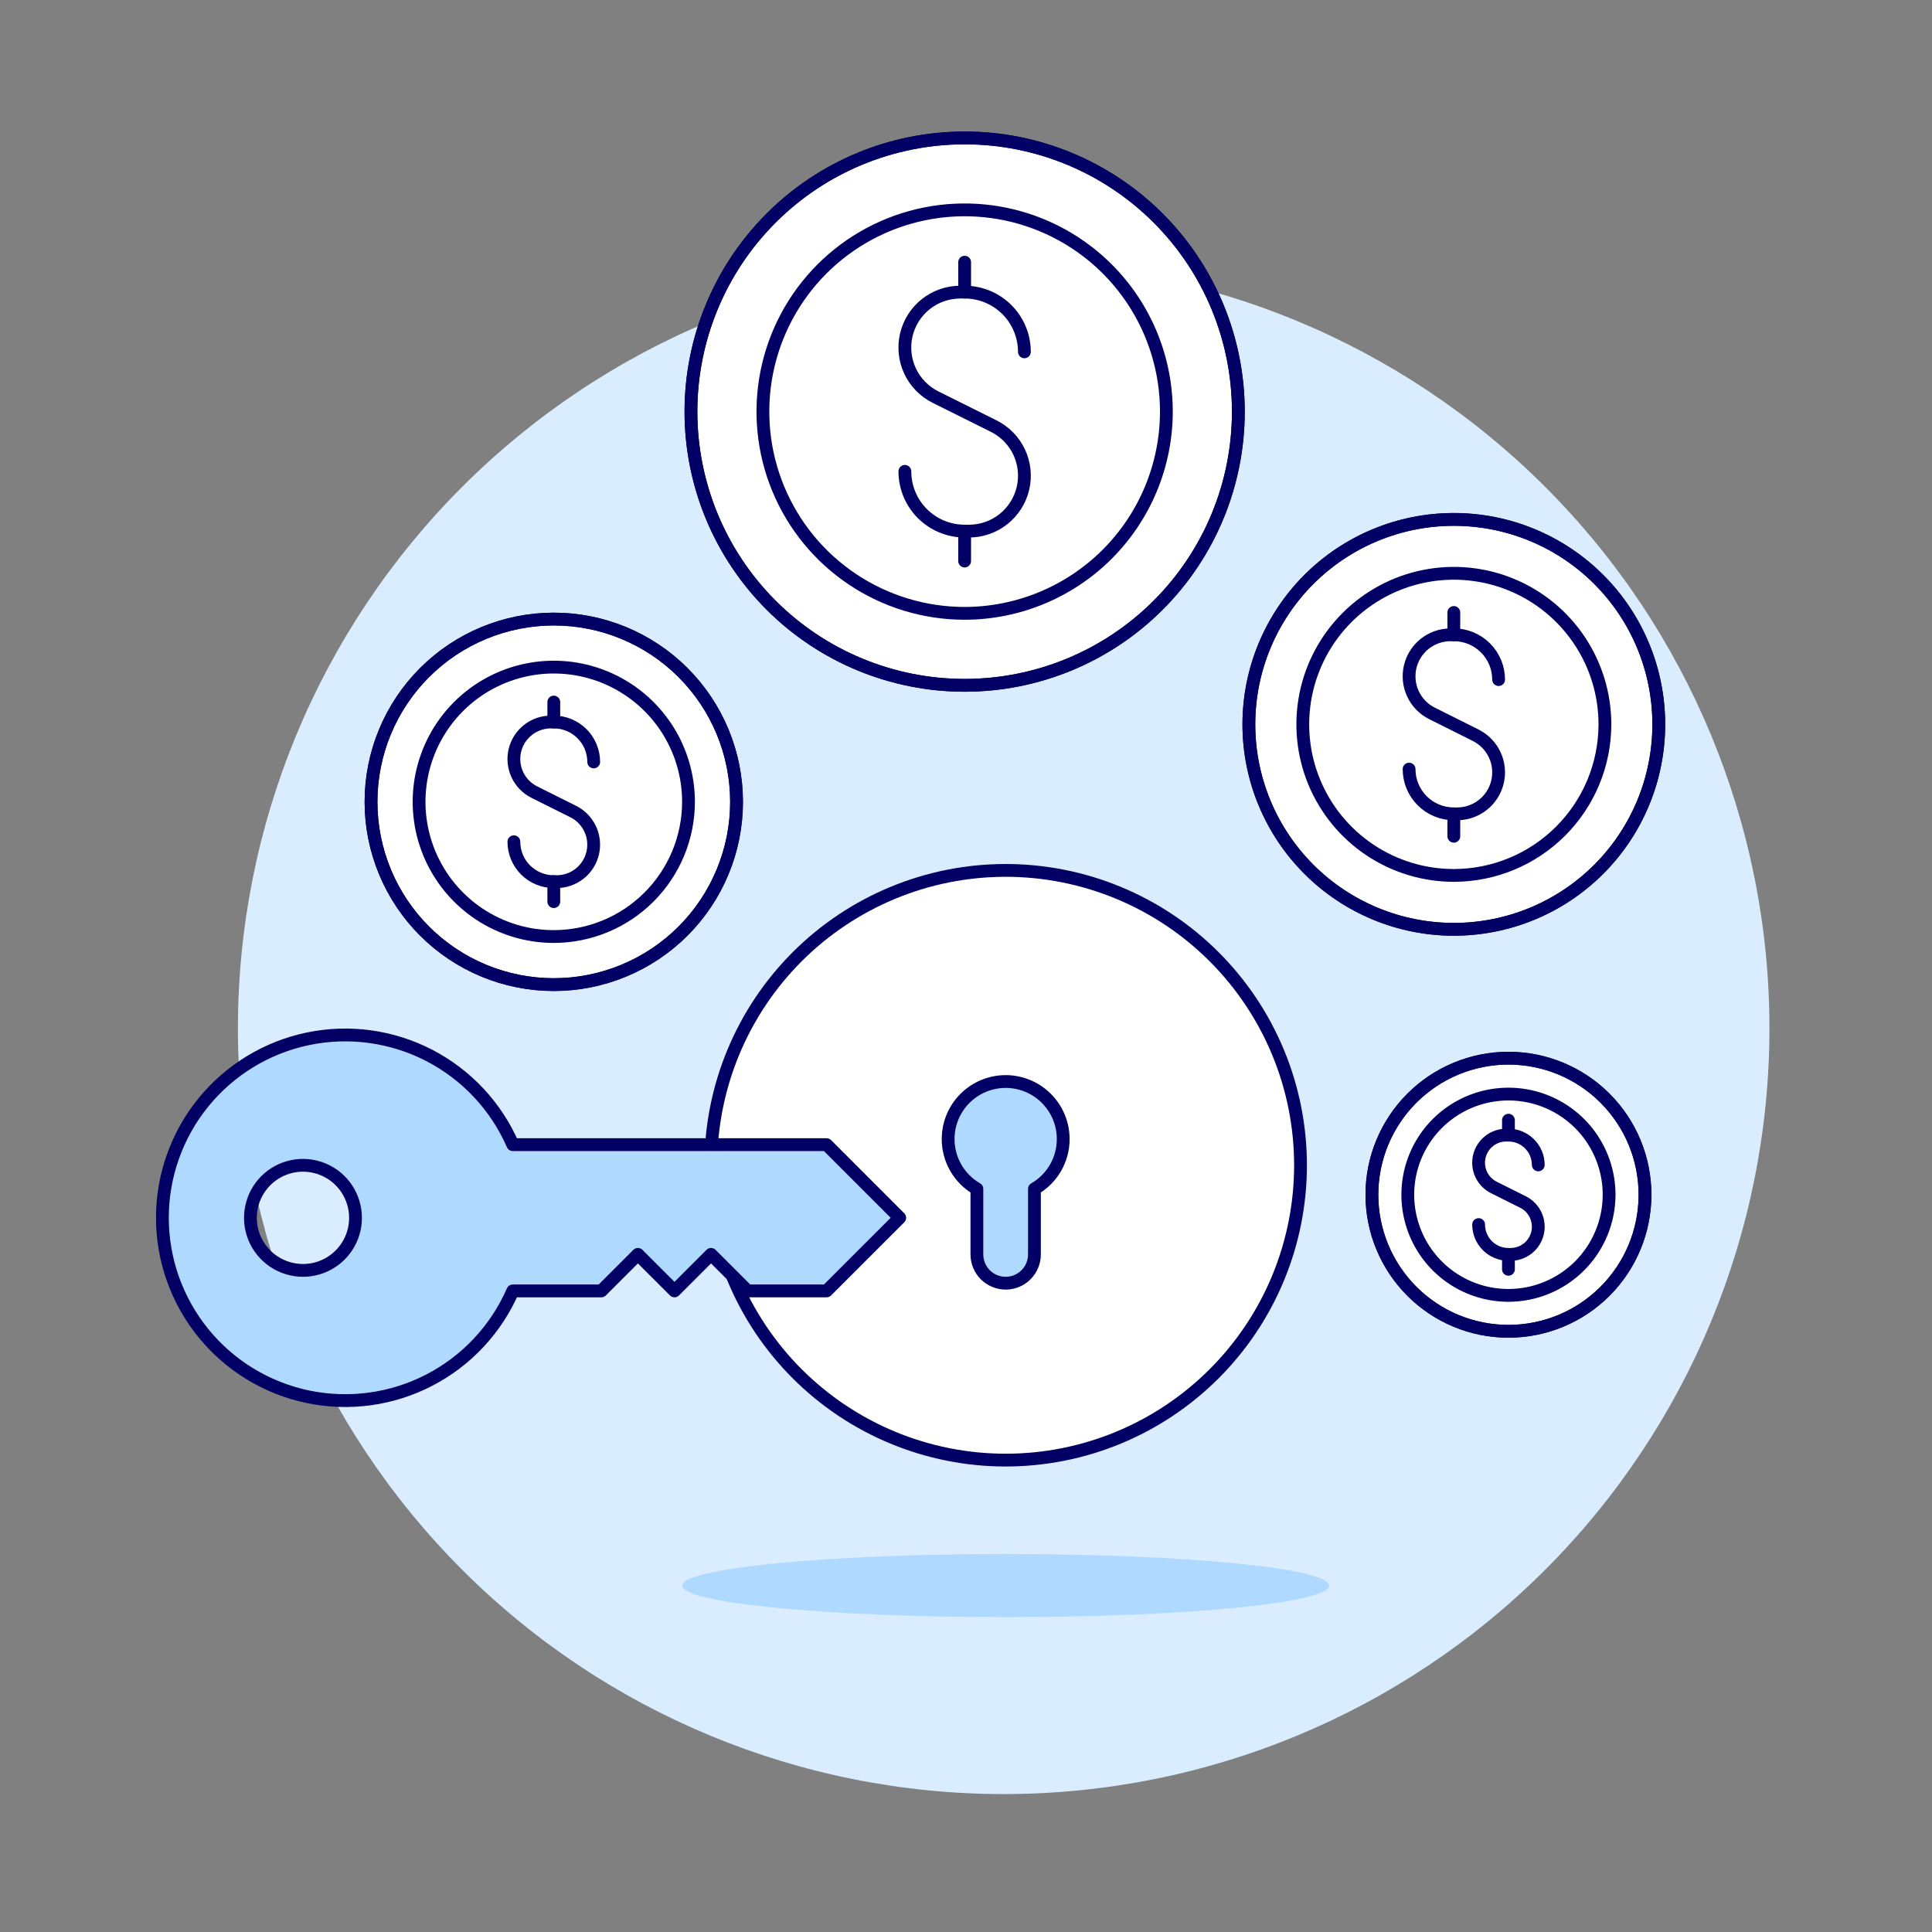 <svg width="151" height="151" viewBox="0 0 151 151" fill="none" xmlns="http://www.w3.org/2000/svg">
<rect x="0" y="0" width="151" height="151" fill="#808080" stroke="none"/>
<path d="M18.595 80.37C18.595 96.243 24.9 111.467 36.124 122.691C47.348 133.915 62.572 140.22 78.445 140.22C94.318 140.22 109.541 133.915 120.765 122.691C131.989 111.467 138.295 96.243 138.295 80.37C138.295 64.497 131.989 49.274 120.765 38.05C109.541 26.826 94.318 20.52 78.445 20.52C62.572 20.52 47.348 26.826 36.124 38.05C24.9 49.274 18.595 64.497 18.595 80.37Z" fill="#D9EDFF"/>
<path d="M53.318 123.925C53.318 124.579 55.982 125.207 60.723 125.67C65.465 126.133 71.895 126.393 78.6 126.393C85.306 126.393 91.736 126.133 96.478 125.67C101.219 125.207 103.883 124.579 103.883 123.925C103.883 123.27 101.219 122.642 96.478 122.179C91.736 121.716 85.306 121.456 78.6 121.456C71.895 121.456 65.465 121.716 60.723 122.179C55.982 122.642 53.318 123.27 53.318 123.925Z" fill="#B0D9FF"/>
<path d="M54.002 32.172C54.002 37.845 56.256 43.286 60.267 47.298C64.279 51.31 69.72 53.563 75.394 53.563C81.067 53.563 86.508 51.31 90.52 47.298C94.532 43.286 96.786 37.845 96.786 32.172C96.786 26.498 94.532 21.057 90.52 17.045C86.508 13.033 81.067 10.78 75.394 10.78C69.72 10.78 64.279 13.033 60.267 17.045C56.256 21.057 54.002 26.498 54.002 32.172Z" fill="white"/>
<path d="M54.002 32.172C54.002 37.845 56.256 43.286 60.267 47.298C64.279 51.31 69.72 53.563 75.394 53.563C81.067 53.563 86.508 51.31 90.52 47.298C94.532 43.286 96.786 37.845 96.786 32.172C96.786 26.498 94.532 21.057 90.52 17.045C86.508 13.033 81.067 10.78 75.394 10.78C69.72 10.78 64.279 13.033 60.267 17.045C56.256 21.057 54.002 26.498 54.002 32.172Z" stroke="#020064" stroke-linecap="round" stroke-linejoin="round"/>
<path d="M54.002 32.172C54.002 37.845 56.256 43.286 60.267 47.298C64.279 51.31 69.72 53.563 75.394 53.563C81.067 53.563 86.508 51.31 90.52 47.298C94.532 43.286 96.786 37.845 96.786 32.172C96.786 26.498 94.532 21.057 90.52 17.045C86.508 13.033 81.067 10.78 75.394 10.78C69.72 10.78 64.279 13.033 60.267 17.045C56.256 21.057 54.002 26.498 54.002 32.172Z" stroke="#020064" stroke-linecap="round" stroke-linejoin="round"/>
<path d="M75.394 47.938C72.275 47.938 69.226 47.013 66.633 45.28C64.04 43.547 62.019 41.085 60.826 38.204C59.633 35.322 59.321 32.152 59.929 29.093C60.538 26.035 62.039 23.225 64.245 21.02C66.45 18.815 69.26 17.314 72.318 16.705C75.377 16.097 78.547 16.41 81.428 17.603C84.31 18.797 86.772 20.818 88.504 23.411C90.237 26.004 91.161 29.053 91.161 32.172C91.156 36.352 89.493 40.359 86.537 43.315C83.581 46.27 79.573 47.933 75.394 47.938Z" stroke="#020064" stroke-linecap="round" stroke-linejoin="round"/>
<path d="M80.065 27.499C80.064 26.261 79.572 25.073 78.696 24.198C77.82 23.323 76.632 22.832 75.394 22.832H75.051C74.075 22.832 73.128 23.161 72.363 23.766C71.598 24.372 71.06 25.218 70.835 26.168C70.611 27.117 70.715 28.115 71.128 28.998C71.542 29.882 72.242 30.6 73.115 31.036L77.671 33.306C78.544 33.742 79.244 34.46 79.658 35.343C80.071 36.227 80.175 37.225 79.951 38.174C79.726 39.124 79.188 39.97 78.423 40.575C77.658 41.181 76.711 41.51 75.735 41.51H75.394C74.155 41.51 72.967 41.018 72.091 40.142C71.215 39.266 70.722 38.077 70.722 36.838" stroke="#020064" stroke-linecap="round" stroke-linejoin="round"/>
<path d="M75.394 22.829V20.492" stroke="#020064" stroke-linecap="round" stroke-linejoin="round"/>
<path d="M75.394 43.85V41.514" stroke="#020064" stroke-linecap="round" stroke-linejoin="round"/>
<path d="M28.998 62.67C28.998 64.546 29.367 66.403 30.085 68.136C30.803 69.869 31.855 71.444 33.182 72.77C34.508 74.097 36.083 75.149 37.816 75.867C39.549 76.585 41.407 76.954 43.283 76.954C45.159 76.954 47.016 76.585 48.749 75.867C50.482 75.149 52.057 74.097 53.384 72.77C54.71 71.444 55.762 69.869 56.48 68.136C57.198 66.403 57.567 64.546 57.567 62.67C57.567 58.881 56.062 55.248 53.384 52.569C50.705 49.89 47.071 48.385 43.283 48.385C39.494 48.385 35.861 49.89 33.182 52.569C30.503 55.248 28.998 58.881 28.998 62.67Z" fill="white"/>
<path d="M28.998 62.67C28.998 64.546 29.367 66.403 30.085 68.136C30.803 69.869 31.855 71.444 33.182 72.77C34.508 74.097 36.083 75.149 37.816 75.867C39.549 76.585 41.407 76.954 43.283 76.954C45.159 76.954 47.016 76.585 48.749 75.867C50.482 75.149 52.057 74.097 53.384 72.77C54.71 71.444 55.762 69.869 56.48 68.136C57.198 66.403 57.567 64.546 57.567 62.67C57.567 58.881 56.062 55.248 53.384 52.569C50.705 49.89 47.071 48.385 43.283 48.385C39.494 48.385 35.861 49.89 33.182 52.569C30.503 55.248 28.998 58.881 28.998 62.67Z" stroke="#020064" stroke-linecap="round" stroke-linejoin="round"/>
<path d="M28.998 62.67C28.998 64.546 29.367 66.403 30.085 68.136C30.803 69.869 31.855 71.444 33.182 72.77C34.508 74.097 36.083 75.149 37.816 75.867C39.549 76.585 41.407 76.954 43.283 76.954C45.159 76.954 47.016 76.585 48.749 75.867C50.482 75.149 52.057 74.097 53.384 72.77C54.71 71.444 55.762 69.869 56.48 68.136C57.198 66.403 57.567 64.546 57.567 62.67C57.567 58.881 56.062 55.248 53.384 52.569C50.705 49.89 47.071 48.385 43.283 48.385C39.494 48.385 35.861 49.89 33.182 52.569C30.503 55.248 28.998 58.881 28.998 62.67Z" stroke="#020064" stroke-linecap="round" stroke-linejoin="round"/>
<path d="M43.283 73.197C41.2 73.197 39.165 72.58 37.433 71.423C35.702 70.266 34.352 68.621 33.555 66.697C32.758 64.773 32.55 62.656 32.956 60.614C33.363 58.571 34.366 56.695 35.838 55.222C37.311 53.75 39.187 52.747 41.23 52.341C43.272 51.935 45.389 52.144 47.313 52.941C49.237 53.738 50.882 55.088 52.038 56.82C53.195 58.551 53.812 60.587 53.812 62.67C53.809 65.461 52.699 68.137 50.725 70.111C48.751 72.085 46.074 73.195 43.283 73.197Z" stroke="#020064" stroke-linecap="round" stroke-linejoin="round"/>
<path d="M46.402 59.55C46.402 59.14 46.321 58.735 46.164 58.356C46.008 57.978 45.778 57.634 45.488 57.344C45.199 57.054 44.855 56.825 44.476 56.668C44.098 56.511 43.692 56.43 43.282 56.43H43.055C42.403 56.43 41.771 56.651 41.26 57.055C40.749 57.459 40.39 58.024 40.24 58.658C40.091 59.292 40.16 59.959 40.436 60.549C40.712 61.139 41.179 61.618 41.762 61.91L44.804 63.43C45.386 63.721 45.852 64.201 46.128 64.791C46.404 65.381 46.472 66.046 46.323 66.68C46.173 67.313 45.814 67.878 45.304 68.282C44.794 68.686 44.162 68.907 43.511 68.907H43.282C42.455 68.907 41.662 68.579 41.077 67.994C40.493 67.409 40.164 66.616 40.164 65.789" stroke="#020064" stroke-linecap="round" stroke-linejoin="round"/>
<path d="M43.283 56.43V54.871" stroke="#020064" stroke-linecap="round" stroke-linejoin="round"/>
<path d="M43.283 70.468V68.907" stroke="#020064" stroke-linecap="round" stroke-linejoin="round"/>
<path d="M107.224 93.377C107.224 96.208 108.348 98.922 110.35 100.924C112.351 102.926 115.066 104.05 117.896 104.05C120.727 104.05 123.442 102.926 125.443 100.924C127.445 98.922 128.569 96.208 128.569 93.377C128.569 90.547 127.445 87.832 125.443 85.83C123.442 83.829 120.727 82.704 117.896 82.704C115.066 82.704 112.351 83.829 110.35 85.83C108.348 87.832 107.224 90.547 107.224 93.377Z" fill="white"/>
<path d="M107.224 93.377C107.224 96.208 108.348 98.922 110.35 100.924C112.351 102.926 115.066 104.05 117.896 104.05C120.727 104.05 123.442 102.926 125.443 100.924C127.445 98.922 128.569 96.208 128.569 93.377C128.569 90.547 127.445 87.832 125.443 85.83C123.442 83.829 120.727 82.704 117.896 82.704C115.066 82.704 112.351 83.829 110.35 85.83C108.348 87.832 107.224 90.547 107.224 93.377Z" stroke="#020064" stroke-linecap="round" stroke-linejoin="round"/>
<path d="M107.224 93.377C107.224 96.208 108.348 98.922 110.35 100.924C112.351 102.926 115.066 104.05 117.896 104.05C120.727 104.05 123.442 102.926 125.443 100.924C127.445 98.922 128.569 96.208 128.569 93.377C128.569 90.547 127.445 87.832 125.443 85.83C123.442 83.829 120.727 82.704 117.896 82.704C115.066 82.704 112.351 83.829 110.35 85.83C108.348 87.832 107.224 90.547 107.224 93.377Z" stroke="#020064" stroke-linecap="round" stroke-linejoin="round"/>
<path d="M117.897 101.244C116.341 101.244 114.82 100.783 113.526 99.919C112.232 99.054 111.224 97.825 110.628 96.388C110.033 94.95 109.877 93.368 110.18 91.842C110.484 90.316 111.233 88.914 112.334 87.814C113.434 86.714 114.836 85.965 116.362 85.661C117.888 85.358 119.47 85.513 120.907 86.109C122.345 86.704 123.574 87.713 124.438 89.006C125.302 90.3 125.764 91.821 125.764 93.377C125.761 95.463 124.932 97.463 123.457 98.938C121.982 100.412 119.982 101.242 117.897 101.244Z" stroke="#020064" stroke-linecap="round" stroke-linejoin="round"/>
<path d="M120.227 91.046C120.227 90.428 119.981 89.835 119.544 89.399C119.107 88.962 118.514 88.716 117.896 88.716H117.726C117.239 88.716 116.766 88.88 116.384 89.182C116.002 89.484 115.733 89.907 115.621 90.38C115.509 90.855 115.561 91.352 115.767 91.793C115.974 92.234 116.323 92.593 116.759 92.81L119.032 93.946C119.468 94.163 119.817 94.521 120.024 94.962C120.23 95.403 120.282 95.901 120.17 96.375C120.058 96.849 119.79 97.271 119.408 97.573C119.026 97.875 118.554 98.04 118.067 98.04H117.896C117.278 98.039 116.685 97.793 116.248 97.356C115.811 96.919 115.566 96.327 115.565 95.708" stroke="#020064" stroke-linecap="round" stroke-linejoin="round"/>
<path d="M117.896 88.716V87.551" stroke="#020064" stroke-linecap="round" stroke-linejoin="round"/>
<path d="M117.896 99.205V98.04" stroke="#020064" stroke-linecap="round" stroke-linejoin="round"/>
<path d="M97.608 56.614C97.608 60.863 99.296 64.937 102.3 67.941C105.304 70.945 109.379 72.633 113.627 72.633C117.876 72.633 121.95 70.945 124.954 67.941C127.958 64.937 129.646 60.863 129.646 56.614C129.646 52.366 127.958 48.291 124.954 45.287C121.95 42.283 117.876 40.596 113.627 40.596C109.379 40.596 105.304 42.283 102.3 45.287C99.296 48.291 97.608 52.366 97.608 56.614Z" fill="white"/>
<path d="M97.608 56.614C97.608 60.863 99.296 64.937 102.3 67.941C105.304 70.945 109.379 72.633 113.627 72.633C117.876 72.633 121.95 70.945 124.954 67.941C127.958 64.937 129.646 60.863 129.646 56.614C129.646 52.366 127.958 48.291 124.954 45.287C121.95 42.283 117.876 40.596 113.627 40.596C109.379 40.596 105.304 42.283 102.3 45.287C99.296 48.291 97.608 52.366 97.608 56.614Z" stroke="#020064" stroke-linecap="round" stroke-linejoin="round"/>
<path d="M97.608 56.614C97.608 60.863 99.296 64.937 102.3 67.941C105.304 70.945 109.379 72.633 113.627 72.633C117.876 72.633 121.95 70.945 124.954 67.941C127.958 64.937 129.646 60.863 129.646 56.614C129.646 52.366 127.958 48.291 124.954 45.287C121.95 42.283 117.876 40.596 113.627 40.596C109.379 40.596 105.304 42.283 102.3 45.287C99.296 48.291 97.608 52.366 97.608 56.614Z" stroke="#020064" stroke-linecap="round" stroke-linejoin="round"/>
<path d="M113.628 68.421C111.293 68.421 109.01 67.728 107.068 66.43C105.127 65.133 103.614 63.289 102.72 61.131C101.827 58.974 101.594 56.6 102.049 54.309C102.505 52.019 103.63 49.916 105.281 48.264C106.933 46.614 109.037 45.489 111.327 45.034C113.618 44.579 115.992 44.813 118.149 45.707C120.306 46.601 122.15 48.114 123.447 50.056C124.744 51.998 125.436 54.281 125.436 56.616C125.432 59.746 124.187 62.747 121.973 64.96C119.759 67.173 116.758 68.418 113.628 68.421Z" stroke="#020064" stroke-linecap="round" stroke-linejoin="round"/>
<path d="M117.128 53.116C117.128 52.656 117.037 52.201 116.862 51.776C116.686 51.352 116.428 50.966 116.103 50.64C115.778 50.315 115.392 50.057 114.967 49.881C114.543 49.705 114.088 49.615 113.628 49.615H113.373C112.643 49.614 111.933 49.861 111.36 50.314C110.787 50.767 110.383 51.401 110.216 52.112C110.048 52.824 110.125 53.571 110.435 54.233C110.745 54.895 111.27 55.432 111.924 55.758L115.334 57.464C115.987 57.791 116.512 58.328 116.822 58.99C117.132 59.652 117.209 60.399 117.042 61.11C116.874 61.821 116.47 62.455 115.897 62.908C115.324 63.362 114.614 63.608 113.884 63.608H113.628C112.7 63.608 111.81 63.239 111.154 62.583C110.498 61.927 110.13 61.037 110.13 60.11" stroke="#020064" stroke-linecap="round" stroke-linejoin="round"/>
<path d="M113.627 49.618V47.869" stroke="#020064" stroke-linecap="round" stroke-linejoin="round"/>
<path d="M113.627 65.36V63.611" stroke="#020064" stroke-linecap="round" stroke-linejoin="round"/>
<path d="M55.555 91.073C55.555 94.099 56.151 97.096 57.309 99.892C58.467 102.688 60.164 105.228 62.304 107.368C64.444 109.508 66.985 111.206 69.781 112.364C72.577 113.522 75.574 114.118 78.6 114.118C81.626 114.118 84.623 113.522 87.419 112.364C90.215 111.206 92.755 109.508 94.895 107.368C97.035 105.228 98.733 102.688 99.891 99.892C101.049 97.096 101.645 94.099 101.645 91.073C101.645 88.047 101.049 85.05 99.891 82.254C98.733 79.458 97.035 76.918 94.895 74.778C92.755 72.638 90.215 70.94 87.419 69.782C84.623 68.624 81.626 68.028 78.6 68.028C75.574 68.028 72.577 68.624 69.781 69.782C66.985 70.94 64.444 72.638 62.304 74.778C60.164 76.918 58.467 79.458 57.309 82.254C56.151 85.05 55.555 88.047 55.555 91.073Z" fill="white"/>
<path d="M55.555 91.073C55.555 94.099 56.151 97.096 57.309 99.892C58.467 102.688 60.164 105.228 62.304 107.368C64.444 109.508 66.985 111.206 69.781 112.364C72.577 113.522 75.574 114.118 78.6 114.118C81.626 114.118 84.623 113.522 87.419 112.364C90.215 111.206 92.755 109.508 94.895 107.368C97.035 105.228 98.733 102.688 99.891 99.892C101.049 97.096 101.645 94.099 101.645 91.073C101.645 88.047 101.049 85.05 99.891 82.254C98.733 79.458 97.035 76.918 94.895 74.778C92.755 72.638 90.215 70.94 87.419 69.782C84.623 68.624 81.626 68.028 78.6 68.028C75.574 68.028 72.577 68.624 69.781 69.782C66.985 70.94 64.444 72.638 62.304 74.778C60.164 76.918 58.467 79.458 57.309 82.254C56.151 85.05 55.555 88.047 55.555 91.073Z" stroke="#020064" stroke-linecap="round" stroke-linejoin="round"/>
<path d="M83.098 89.047C83.102 88.257 82.897 87.479 82.505 86.793C82.112 86.107 81.546 85.536 80.863 85.139C80.18 84.741 79.404 84.53 78.614 84.528C77.823 84.526 77.046 84.732 76.361 85.125C75.675 85.519 75.106 86.086 74.709 86.77C74.313 87.454 74.103 88.23 74.103 89.02C74.102 89.811 74.309 90.587 74.704 91.272C75.099 91.957 75.667 92.526 76.351 92.921V98.043C76.351 98.639 76.588 99.211 77.01 99.633C77.432 100.054 78.004 100.291 78.6 100.291C79.197 100.291 79.769 100.054 80.19 99.633C80.612 99.211 80.849 98.639 80.849 98.043V92.921C81.53 92.528 82.097 91.964 82.491 91.284C82.886 90.605 83.095 89.833 83.098 89.047Z" fill="#B0D9FF" stroke="#020064" stroke-linecap="round" stroke-linejoin="round"/>
<path d="M64.604 89.463H40.078C38.765 86.454 36.456 83.99 33.539 82.483C30.622 80.977 27.276 80.52 24.062 81.191C20.849 81.862 17.964 83.618 15.893 86.166C13.823 88.713 12.692 91.896 12.692 95.179C12.692 98.462 13.823 101.644 15.893 104.192C17.964 106.739 20.849 108.496 24.062 109.167C27.276 109.837 30.622 109.381 33.539 107.874C36.456 106.368 38.765 103.903 40.078 100.894H46.999L49.857 98.037L52.715 100.894L55.573 98.037L58.431 100.894H64.604L70.32 95.179L64.604 89.463ZM23.679 99.29C22.867 99.29 22.073 99.049 21.397 98.598C20.722 98.147 20.195 97.505 19.884 96.755C19.573 96.004 19.492 95.179 19.651 94.382C19.809 93.585 20.2 92.853 20.775 92.279C21.349 91.705 22.081 91.313 22.878 91.155C23.674 90.996 24.5 91.078 25.251 91.389C26.001 91.7 26.643 92.226 27.094 92.901C27.545 93.577 27.786 94.371 27.786 95.183C27.786 95.723 27.68 96.257 27.474 96.755C27.267 97.253 26.965 97.706 26.583 98.088C26.202 98.469 25.749 98.771 25.251 98.978C24.752 99.184 24.218 99.29 23.679 99.29Z" fill="#B0D9FF"/>
<path d="M64.604 89.463H40.078C38.765 86.454 36.456 83.99 33.539 82.483C30.622 80.977 27.276 80.52 24.062 81.191C20.849 81.862 17.964 83.618 15.893 86.166C13.823 88.713 12.692 91.896 12.692 95.179C12.692 98.462 13.823 101.644 15.893 104.192C17.964 106.739 20.849 108.496 24.062 109.167C27.276 109.837 30.622 109.381 33.539 107.874C36.456 106.368 38.765 103.903 40.078 100.894H46.999L49.857 98.037L52.715 100.894L55.573 98.037L58.431 100.894H64.604L70.32 95.179L64.604 89.463ZM23.679 99.29C22.867 99.29 22.073 99.049 21.397 98.598C20.722 98.147 20.195 97.505 19.884 96.755C19.573 96.004 19.492 95.179 19.651 94.382C19.809 93.585 20.2 92.853 20.775 92.279C21.349 91.705 22.081 91.313 22.878 91.155C23.674 90.996 24.5 91.078 25.251 91.389C26.001 91.7 26.643 92.226 27.094 92.901C27.545 93.577 27.786 94.371 27.786 95.183C27.786 95.723 27.68 96.257 27.474 96.755C27.267 97.253 26.965 97.706 26.583 98.088C26.202 98.469 25.749 98.771 25.251 98.978C24.752 99.184 24.218 99.29 23.679 99.29Z" stroke="#020064" stroke-linecap="round" stroke-linejoin="round"/>
</svg>

